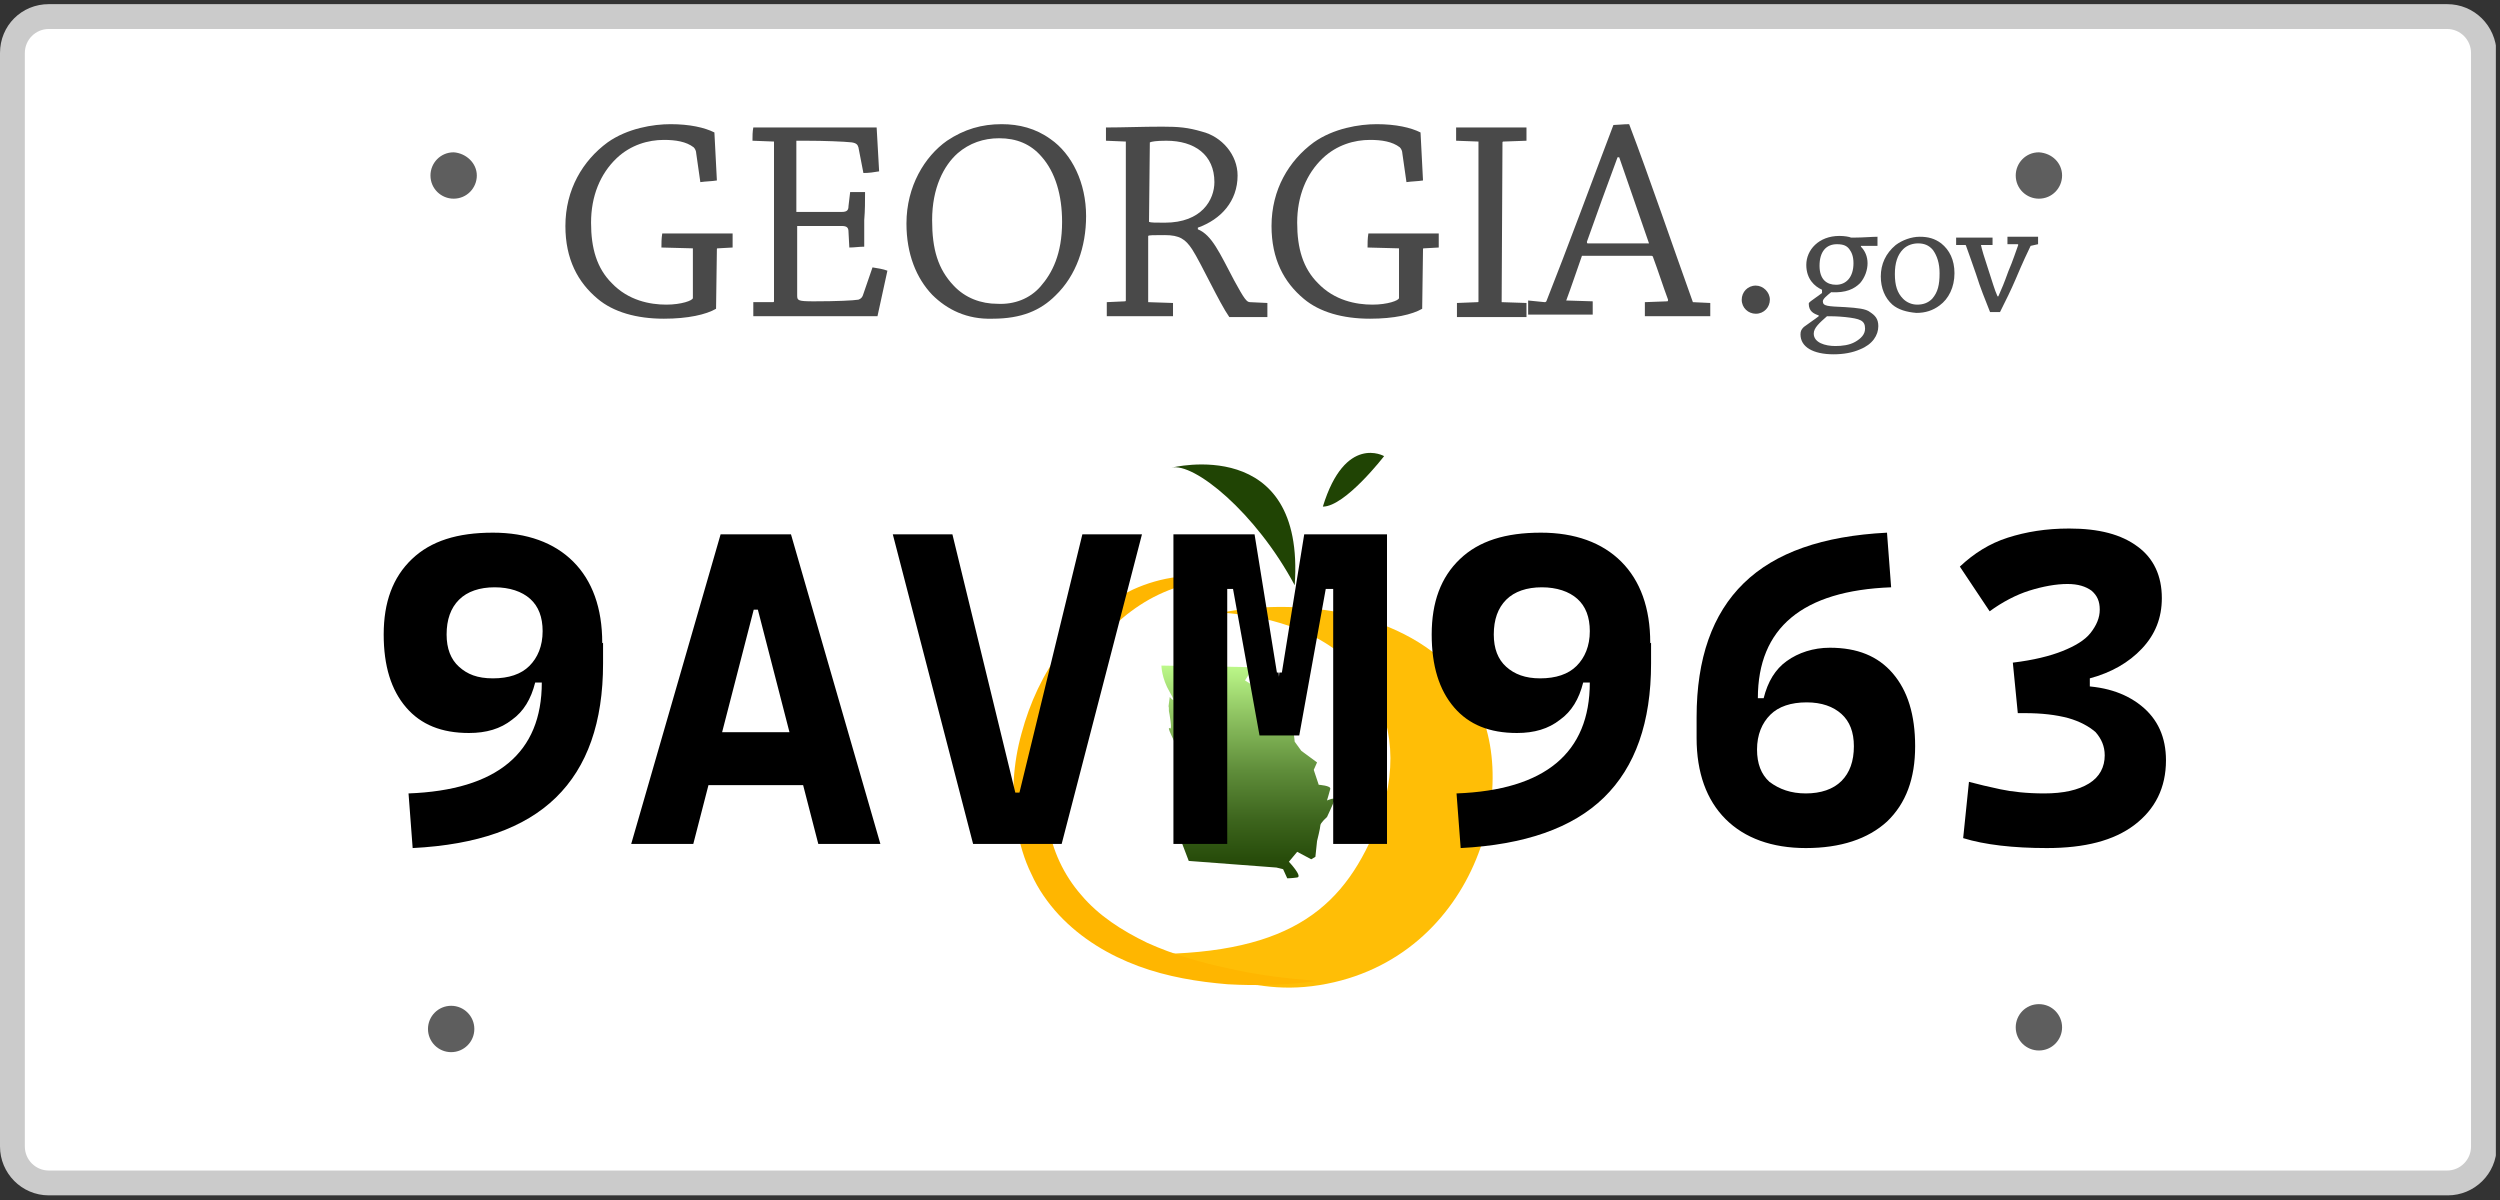 <svg width="302" height="145" viewBox="0 0 302 145" fill="none" xmlns="http://www.w3.org/2000/svg">
<rect x="0" y="0" width="302" height="145" fill="#333333" stroke="none"/>
<g clip-path="url(#clip0_2225_4303)">
<path d="M5.9 142.9C3.5 142.9 1.5 140.9 1.5 138.5V6.4C1.5 4 3.5 2 5.9 2H295.7C298.1 2 300.1 4 300.1 6.4V138.5C300.1 140.9 298.1 142.9 295.7 142.9H5.9Z" fill="white"/>
<path d="M295.6 3.5C297.2 3.5 298.5 4.8 298.5 6.4V138.5C298.5 140.1 297.2 141.4 295.6 141.4H5.9C4.3 141.4 3 140.1 3 138.5V6.4C3 4.8 4.3 3.5 5.9 3.5H295.6ZM295.6 0.5H5.9C2.6 0.5 0 3.1 0 6.4V138.5C0 141.7 2.6 144.4 5.9 144.4H295.7C298.9 144.4 301.6 141.8 301.6 138.5V6.4C301.5 3.1 298.9 0.5 295.6 0.5Z" fill="#CBCBCB"/>
<path d="M140.3 80.4L151.4 80.6L150.4 82.2L152 83.2H152.9L154.1 85.9L155.2 87.6V88.3L156.3 88.7L156.4 89.6L157.2 90.7L159.1 92.1L158.7 93L159.3 94.8C159.3 94.8 160.8 94.9 160.7 95.3C160.6 95.7 160.3 96.7 160.3 96.7C160.3 96.7 161.4 96.2 161.2 96.7C161 97.2 160.3 98.7 160.3 98.7C160.3 98.7 159.5 99.4 159.5 99.7C159.5 100 159.1 101.6 159.1 101.6L158.9 103.5L158.4 103.8L156.7 102.9L155.7 104.1C155.7 104.1 157.4 105.9 156.7 106C156 106.1 155.5 106.1 155.5 106.1L155 105L154.2 104.8L143.6 104L142.8 101.9L142.6 101.1C142.6 101.1 142.5 99.8 142.7 99.5C142.9 99.2 143.1 98.7 143.1 98.7C143.1 98.7 143 98.3 142.7 98.2C142.4 98.1 142.3 97.2 142.3 97.2L143.2 96.5L144.1 96.1L143.2 94.7L142.3 93.6C142.3 93.6 142.4 90.8 142.1 90.1C141.8 89.4 141.2 88.3 141.2 88C141.2 87.7 141.6 88.6 141.4 87.1C141.2 85.6 141.2 86.2 141.2 85.6C141.2 85 141.1 85.8 141.2 85C141.3 84.2 141.3 84.2 141.3 84.2C141.3 84.2 142.3 85.3 141.3 83.6C140.3 81.9 140.3 80.4 140.3 80.4Z" fill="url(#paint0_linear_2225_4303)"/>
<path d="M141.5 56.5C141.5 56.5 157.7 52.4 156.4 70.7C151.7 61.9 144.2 55.8 141.5 56.5Z" fill="#204404"/>
<path d="M167.2 55.1C167.2 55.1 162.5 52.4 159.8 61.2C162.5 61.2 167.2 55.1 167.2 55.1Z" fill="#204404"/>
<path d="M147.6 74C157.7 72 171 74.2 177.2 83C184.7 93.6 178.6 115.9 159.4 119C149.5 120.6 144.1 115.4 135.4 115.2C154.3 115.9 161.5 110.7 165.8 101C171.6 88.2 165.8 75.4 147.6 74Z" fill="#FFBE06"/>
<path d="M147.6 70C144 70.1 140.6 71.2 137.7 73.1C134.8 75 132.5 77.5 130.7 80.4C127.1 86.1 125.5 93.1 126.6 99.5C127.1 102.7 128.5 105.7 130.6 108.1C132.7 110.6 135.5 112.4 138.6 113.9C141.7 115.3 145.1 116.3 148.5 117C151.9 117.8 155.5 118.2 159.1 118.5C155.5 119 151.9 119.1 148.3 118.9C144.7 118.6 141 118 137.5 116.7C134 115.4 130.6 113.4 127.9 110.5C126.6 109.1 125.4 107.4 124.6 105.6C123.7 103.8 123.2 101.9 122.8 100C122.1 96.2 122.4 92.2 123.4 88.6C124.4 84.9 126 81.4 128.3 78.4C130.6 75.4 133.5 72.8 136.9 71.2C140.2 69.7 144.1 69.1 147.6 70Z" fill="#FFB600"/>
<path d="M84.1 18.5C84.1 18.3 84 18 83.8 17.8C82.9 17.1 81.6 16.9 80.2 16.9C78.3 16.9 76.2 17.5 74.5 19.1C72.5 21 71.4 23.7 71.4 26.9C71.4 30 72.1 32.4 73.9 34.2C75.9 36.3 78.5 36.8 80.5 36.8C82.3 36.8 83.7 36.3 83.7 36V30L79.9 29.9C79.9 29.4 79.9 28.8 80 28.2C81.4 28.2 83.3 28.2 85.1 28.2C86.3 28.2 87.5 28.2 88.5 28.2C88.5 28.7 88.5 29.4 88.5 29.9L86.7 30C86.6 30 86.6 30 86.6 30.1L86.5 37.3C85.3 38 83.1 38.5 80.2 38.5C76.9 38.5 74.1 37.7 72.2 36.1C69.8 34.1 68.3 31.3 68.3 27.3C68.3 22.9 70.4 19.4 73.4 17.2C75.8 15.5 78.9 15 81 15C83.3 15 85.1 15.4 86.3 16C86.4 17.9 86.5 19.9 86.6 21.8C86 21.9 85.3 21.9 84.6 22L84.1 18.5Z" fill="#494949"/>
<path d="M93.399 36.5C93.399 36.5 93.499 36.5 93.499 36.4V17.1L90.899 17C90.899 16.5 90.899 15.9 90.999 15.4C92.199 15.4 93.699 15.4 94.999 15.4C96.099 15.4 101.899 15.4 102.799 15.4C104.299 15.4 105.099 15.4 105.899 15.4C105.999 17.2 106.099 18.9 106.199 20.7C105.599 20.8 104.999 20.9 104.299 20.9L103.699 17.8C103.599 17.5 103.499 17.3 102.899 17.2C101.999 17.1 99.599 17 97.299 17C96.899 17 96.399 17 96.199 17V25.6C98.199 25.6 99.799 25.6 101.699 25.6C102.299 25.6 102.499 25.4 102.499 24.9L102.699 23.2C103.299 23.2 103.999 23.2 104.499 23.2C104.499 24.3 104.499 25.4 104.399 26.6C104.399 27.7 104.399 28.8 104.399 29.8C103.799 29.8 103.199 29.9 102.599 29.9L102.499 28C102.499 27.5 102.299 27.3 101.699 27.3C100.099 27.3 98.299 27.3 96.299 27.3V35.7C96.299 36.3 96.399 36.4 98.299 36.4C101.099 36.4 103.099 36.3 103.699 36.2C103.999 36.1 104.199 35.9 104.299 35.5L105.399 32.3C105.999 32.4 106.699 32.5 107.199 32.7C106.799 34.5 106.399 36.4 105.999 38.2C104.399 38.2 99.799 38.2 95.099 38.2C93.599 38.2 92.199 38.2 90.999 38.2C90.999 37.7 90.999 37.1 90.999 36.5H93.399Z" fill="#494949"/>
<path d="M112.6 35.6C110.7 33.6 109.5 30.7 109.5 27C109.5 22.5 111.7 18.9 114.4 17C116.5 15.6 118.6 15 121 15C123.1 15 125.1 15.5 126.9 16.8C129.5 18.6 131.2 22.1 131.2 26.1C131.2 29.8 130 33.3 127.5 35.7C125.7 37.5 123.4 38.5 119.9 38.5C116.8 38.6 114.4 37.4 112.6 35.6ZM125.7 34.6C127.1 33 128.3 30.7 128.3 26.8C128.3 23.6 127.5 20.8 125.8 18.9C124.5 17.4 122.8 16.7 120.7 16.7C118.8 16.7 117.1 17.3 115.7 18.5C114 20 112.6 22.7 112.6 26.6C112.6 30.1 113.3 32.5 115.2 34.5C116.6 36 118.5 36.7 120.5 36.7C122.5 36.8 124.4 36.1 125.7 34.6Z" fill="#494949"/>
<path d="M133.6 17C133.6 16.5 133.6 15.9 133.6 15.4C135.6 15.4 138 15.3 140.4 15.3C142.4 15.3 143.5 15.4 145.2 15.9C147.6 16.5 149.5 18.7 149.5 21.2C149.5 24.3 147.5 26.5 144.7 27.5V27.7C146.4 28.4 147.3 30.5 149.1 33.9C150.3 36.1 150.6 36.5 151 36.5L153.1 36.6C153.1 37.1 153.1 37.7 153.1 38.3C152.5 38.3 151.5 38.3 150.8 38.3C150.1 38.3 149 38.3 148.5 38.3C147.3 36.6 145.1 31.8 144 30.1C143.2 28.9 142.5 28.4 140.7 28.4C139.3 28.4 138.8 28.4 138.7 28.5V36.5L141.7 36.6C141.7 37.1 141.7 37.7 141.7 38.2C140.5 38.2 138.9 38.2 137.5 38.2C136.2 38.2 134.8 38.2 133.7 38.2C133.7 37.6 133.7 37.1 133.7 36.5L135.9 36.4C136 36.4 136 36.3 136 36.3V17.1L133.6 17ZM138.8 26.8C139 26.9 139.6 26.9 140.7 26.9C145.2 26.9 146.7 24.1 146.7 22C146.7 18.7 144.3 17 140.9 17C139.7 17 139.1 17.1 138.9 17.2L138.8 26.8Z" fill="#494949"/>
<path d="M169.4 18.5C169.4 18.3 169.3 18 169.1 17.8C168.2 17.1 166.9 16.9 165.5 16.9C163.6 16.9 161.5 17.5 159.8 19.1C157.8 21 156.7 23.7 156.7 26.9C156.7 30 157.4 32.4 159.2 34.2C161.2 36.3 163.8 36.8 165.8 36.8C167.6 36.8 169 36.3 169 36V30L165.2 29.9C165.2 29.4 165.2 28.8 165.3 28.2C166.7 28.2 168.6 28.2 170.4 28.2C171.6 28.2 172.8 28.2 173.8 28.2C173.8 28.7 173.8 29.4 173.8 29.9L172 30C171.9 30 171.9 30 171.9 30.1L171.8 37.3C170.6 38 168.4 38.5 165.5 38.5C162.2 38.5 159.4 37.7 157.5 36.1C155.1 34.1 153.6 31.3 153.6 27.3C153.6 22.9 155.7 19.4 158.7 17.2C161.1 15.5 164.2 15 166.3 15C168.6 15 170.4 15.4 171.6 16C171.7 17.9 171.8 19.9 171.9 21.8C171.3 21.9 170.6 21.9 169.9 22L169.4 18.5Z" fill="#494949"/>
<path d="M175.899 17C175.899 16.5 175.899 15.9 175.899 15.4C177.199 15.4 178.799 15.4 180.299 15.4C181.699 15.4 183.199 15.4 184.399 15.4C184.399 15.9 184.399 16.5 184.399 17L181.599 17.1C181.499 17.1 181.499 17.2 181.499 17.2L181.399 36.5L184.399 36.6C184.399 37.1 184.399 37.7 184.399 38.3C183.199 38.3 181.599 38.3 180.199 38.3C178.799 38.3 177.199 38.3 175.999 38.3C175.999 37.8 175.999 37.2 175.999 36.6L178.499 36.5C178.599 36.5 178.599 36.5 178.599 36.4V17.1L175.899 17Z" fill="#494949"/>
<path d="M186.6 36.5C186.7 36.5 186.7 36.5 186.8 36.4C189.3 30.1 192.5 21.4 194.9 15.1C195.3 15.1 196.1 15 196.8 15C199.2 21.3 202.2 30.1 204.5 36.5L206.6 36.6C206.6 37.1 206.6 37.7 206.6 38.2C205.6 38.2 204.4 38.2 203.3 38.2C201.7 38.2 200.1 38.2 198.7 38.2C198.7 37.6 198.7 37.1 198.7 36.5L201.4 36.4C201.5 36.4 201.5 36.3 201.5 36.2C200.9 34.6 200.3 32.7 199.7 31.1C199.7 31 199.6 30.9 199.5 30.9H191.1C190.5 32.6 189.8 34.7 189.2 36.3L192.4 36.4C192.4 36.9 192.4 37.5 192.4 38C191.1 38 189.4 38 187.7 38C186.7 38 185.6 38 184.6 38C184.6 37.4 184.6 36.9 184.6 36.3L186.6 36.5ZM195.4 19C194.2 22.2 192.8 26.1 191.7 29.2C191.7 29.3 191.7 29.4 191.8 29.4H199.2C198.1 26.2 196.7 22.2 195.6 19H195.4Z" fill="#494949"/>
<path d="M220.1 35C219.2 34.6 218.2 33.7 218.2 32C218.2 30.2 219.7 28.5 222.2 28.5C222.8 28.5 223.4 28.6 223.6 28.7C223.8 28.7 223.9 28.7 224.1 28.7C225 28.7 226.2 28.6 226.8 28.6C226.8 29 226.8 29.3 226.8 29.7C226.4 29.7 225.2 29.7 224.8 29.7V29.8C225.3 30.3 225.6 31 225.6 31.8C225.6 32.6 225.3 33.5 224.7 34.2C224 34.9 223 35.4 221.2 35.3C220.7 35.7 220.2 36.1 220.2 36.4C220.2 37 220.8 37 222.9 37.1C224.4 37.2 225.4 37.3 225.9 37.7C226.5 38.1 226.9 38.5 226.9 39.4C226.9 40.5 226.2 41.6 224.7 42.2C223.8 42.6 222.7 42.8 221.5 42.8C219 42.8 217.5 41.9 217.5 40.4C217.5 40 217.6 39.8 217.9 39.5C218.7 38.9 219.2 38.6 219.7 38.2V38.1C219.1 37.9 218.5 37.6 218.5 36.7C218.5 36.5 218.6 36.5 220.1 35.4V35ZM222.9 38.3C221.9 38.2 221.2 38.2 220.7 38.2C219.8 39 219.1 39.6 219.1 40.3C219.1 41.4 220.5 41.8 221.7 41.8C222.5 41.8 223.4 41.7 224.1 41.3C224.8 40.9 225.3 40.4 225.3 39.7C225.3 38.7 224.7 38.5 222.9 38.3ZM221.8 34.4C223 34.4 223.9 33.5 223.9 31.8C223.9 31 223.7 30.5 223.4 30.1C223.1 29.7 222.7 29.5 221.9 29.5C220.6 29.5 219.8 30.4 219.8 32.1C219.8 33.8 220.7 34.4 221.8 34.4Z" fill="#494949"/>
<path d="M228.6 36.8C227.7 36 227.2 34.8 227.2 33.4C227.2 31.9 227.8 30.6 229 29.6C229.8 29 230.9 28.6 231.9 28.6C232.9 28.6 233.7 28.8 234.5 29.4C235.5 30.2 236.1 31.4 236.1 33C236.1 34.7 235.4 36.1 234.3 36.9C233.5 37.5 232.6 37.8 231.5 37.8C230.3 37.7 229.3 37.4 228.6 36.8ZM233.4 36.1C234.1 35.3 234.3 34.4 234.3 33C234.3 31.8 234 30.9 233.5 30.2C233 29.6 232.4 29.4 231.7 29.4C231.1 29.4 230.4 29.6 229.9 30.1C229.2 30.8 228.9 31.8 228.9 33.1C228.9 34.5 229.2 35.4 229.9 36.1C230.3 36.5 230.9 36.8 231.6 36.8C232.3 36.8 232.9 36.6 233.4 36.1Z" fill="#494949"/>
<path d="M245.3 29.7C245 30.3 244.3 31.8 243.5 33.7C242.9 35.1 242.4 36.1 241.6 37.7C241.3 37.7 240.8 37.7 240.4 37.7C239.7 35.9 239.3 35 238.7 33.1C238.1 31.4 237.8 30.5 237.5 29.7C237.5 29.7 237.5 29.6 237.4 29.6H236.3C236.3 29.3 236.3 29 236.3 28.7C236.9 28.7 237.6 28.7 238.3 28.7C239.1 28.7 239.9 28.7 240.7 28.7C240.7 29 240.7 29.3 240.7 29.6H239.3C239.4 30.1 239.7 31.1 240.2 32.6C240.7 34.1 240.9 34.9 241.3 35.8H241.4C241.8 34.9 242.1 34.2 242.6 32.8C243.2 31.4 243.5 30.4 243.8 29.6C243.8 29.5 243.8 29.5 243.7 29.5H242.5C242.5 29.2 242.5 28.9 242.5 28.6C243.1 28.6 243.9 28.6 244.6 28.6C245.2 28.6 245.7 28.6 246.2 28.6C246.2 28.9 246.2 29.2 246.2 29.5L245.3 29.7Z" fill="#494949"/>
<path d="M213.8 36.2C213.8 37.1 213.1 37.9 212.1 37.9C211.2 37.9 210.4 37.2 210.4 36.2C210.4 35.3 211.1 34.5 212.1 34.5C213 34.5 213.8 35.3 213.8 36.2Z" fill="#494949"/>
<path d="M57.6 21.2C57.6 22.7 56.4 24 54.8 24C53.3 24 52 22.8 52 21.2C52 19.7 53.2 18.4 54.8 18.4C56.3 18.5 57.6 19.7 57.6 21.2Z" fill="#5E5E5E"/>
<path d="M249.1 21.2C249.1 22.7 247.9 24 246.3 24C244.8 24 243.5 22.8 243.5 21.2C243.5 19.7 244.7 18.4 246.3 18.4C247.9 18.5 249.1 19.7 249.1 21.2Z" fill="#5E5E5E"/>
<path d="M54.5 127.1C56.047 127.1 57.3 125.846 57.3 124.3C57.3 122.754 56.047 121.5 54.5 121.5C52.954 121.5 51.7 122.754 51.7 124.3C51.7 125.846 52.954 127.1 54.5 127.1Z" fill="#5E5E5E"/>
<path d="M249.1 124.1C249.1 125.6 247.9 126.9 246.3 126.9C244.8 126.9 243.5 125.7 243.5 124.1C243.5 122.6 244.7 121.3 246.3 121.3C247.9 121.3 249.1 122.6 249.1 124.1Z" fill="#5E5E5E"/>
<path d="M56.65 88.546C53.35 88.546 50.85 87.546 49.05 85.446C47.25 83.346 46.35 80.446 46.35 76.646C46.35 72.746 47.45 69.746 49.75 67.546C52.05 65.346 55.25 64.346 59.55 64.346C63.65 64.346 66.95 65.546 69.25 67.846C71.55 70.146 72.75 73.446 72.75 77.646L66.85 82.446H64.65C64.15 84.446 63.25 85.946 61.85 86.946C60.45 88.046 58.75 88.546 56.65 88.546ZM49.85 102.446L49.35 95.846C60.05 95.446 65.45 90.946 65.45 82.446V80.246L72.85 77.646V80.146C72.85 87.246 70.95 92.646 67.15 96.346C63.35 100.046 57.65 102.046 49.85 102.446ZM59.55 81.946C61.45 81.946 62.95 81.446 63.95 80.446C64.95 79.446 65.55 78.046 65.55 76.246C65.55 74.546 65.05 73.246 64.05 72.346C63.05 71.446 61.55 70.946 59.75 70.946C57.95 70.946 56.45 71.446 55.45 72.446C54.45 73.446 53.95 74.846 53.95 76.646C53.95 78.346 54.45 79.646 55.45 80.546C56.45 81.446 57.65 81.946 59.55 81.946Z" fill="black"/>
<path d="M76.25 101.946L87.05 64.546H95.55L106.35 101.946H98.85L91.55 73.646H91.05L83.75 101.946H76.25ZM81.65 94.846V88.446H100.65V94.846H81.65Z" fill="black"/>
<path d="M117.55 101.946L107.85 64.546H115.05L122.65 95.746H123.15L130.75 64.546H137.95L128.25 101.946H117.55Z" fill="black"/>
<path d="M141.75 101.946V64.546H148.25V101.946H141.75ZM152.15 88.846L148.95 71.146H147.25L147.65 64.546H151.55L154.25 81.246H154.45L155.15 88.846H152.15ZM153.75 88.846L154.55 81.246H154.85L157.55 64.546H161.45L161.85 71.146H160.15L156.95 88.846H153.75ZM161.05 101.946V64.546H167.55V101.946H161.05Z" fill="black"/>
<path d="M183.249 88.546C179.949 88.546 177.449 87.546 175.649 85.446C173.849 83.346 172.949 80.446 172.949 76.646C172.949 72.746 174.049 69.746 176.349 67.546C178.649 65.346 181.849 64.346 186.149 64.346C190.249 64.346 193.549 65.546 195.849 67.846C198.149 70.146 199.349 73.446 199.349 77.646L193.449 82.446H191.249C190.749 84.446 189.849 85.946 188.449 86.946C187.049 88.046 185.349 88.546 183.249 88.546ZM176.449 102.446L175.949 95.846C186.649 95.446 192.049 90.946 192.049 82.446V80.246L199.449 77.646V80.146C199.449 87.246 197.549 92.646 193.749 96.346C189.949 100.046 184.149 102.046 176.449 102.446ZM186.049 81.946C187.949 81.946 189.449 81.446 190.449 80.446C191.449 79.446 192.049 78.046 192.049 76.246C192.049 74.546 191.549 73.246 190.549 72.346C189.549 71.446 188.049 70.946 186.249 70.946C184.449 70.946 182.949 71.446 181.949 72.446C180.949 73.446 180.449 74.846 180.449 76.646C180.449 78.346 180.949 79.646 181.949 80.546C182.949 81.446 184.249 81.946 186.049 81.946Z" fill="black"/>
<path d="M204.949 89.146V86.646C204.949 79.546 206.849 74.146 210.649 70.446C214.449 66.746 220.149 64.746 227.949 64.346L228.449 70.946C217.749 71.346 212.349 75.846 212.349 84.346V86.546L204.949 89.146ZM218.149 102.446C214.049 102.446 210.749 101.246 208.449 98.946C206.149 96.646 204.949 93.346 204.949 89.146L210.849 84.346H213.049C213.549 82.346 214.449 80.846 215.849 79.846C217.249 78.846 219.049 78.246 221.049 78.246C224.349 78.246 226.849 79.246 228.649 81.346C230.449 83.446 231.349 86.346 231.349 90.146C231.349 94.046 230.249 97.046 227.949 99.246C225.649 101.346 222.349 102.446 218.149 102.446ZM218.149 95.846C219.949 95.846 221.449 95.346 222.449 94.346C223.449 93.346 223.949 91.946 223.949 90.146C223.949 88.446 223.449 87.146 222.449 86.246C221.449 85.346 220.049 84.846 218.249 84.846C216.349 84.846 214.849 85.346 213.849 86.346C212.849 87.346 212.249 88.746 212.249 90.546C212.249 92.246 212.749 93.546 213.749 94.446C214.949 95.346 216.349 95.846 218.149 95.846Z" fill="black"/>
<path d="M243.75 86.146L243.15 80.046C245.65 79.746 247.65 79.246 249.15 78.646C250.65 78.046 251.85 77.346 252.55 76.446C253.25 75.546 253.65 74.646 253.65 73.646C253.65 72.646 253.35 71.946 252.65 71.346C251.95 70.846 251.05 70.546 249.75 70.546C248.35 70.546 246.75 70.846 245.15 71.346C243.55 71.846 241.85 72.746 240.35 73.846L236.75 68.446C238.45 66.846 240.35 65.646 242.55 64.946C244.75 64.246 247.15 63.846 249.95 63.846C253.55 63.846 256.25 64.546 258.25 66.046C260.15 67.446 261.15 69.546 261.15 72.246C261.15 74.646 260.35 76.646 258.75 78.346C257.15 80.046 255.05 81.246 252.45 81.946V84.646L243.75 86.146ZM247.25 102.446C245.25 102.446 243.35 102.346 241.65 102.146C239.95 101.946 238.45 101.646 237.15 101.246L237.85 94.446C238.95 94.746 240.25 95.046 241.65 95.346C243.05 95.646 244.85 95.846 246.95 95.846C249.25 95.846 251.05 95.446 252.35 94.646C253.65 93.846 254.25 92.646 254.25 91.246C254.25 90.146 253.85 89.246 253.15 88.446C252.35 87.746 251.25 87.146 249.85 86.746C248.35 86.346 246.65 86.146 244.55 86.146H243.75L243.15 80.046L250.75 82.846C254.05 82.846 256.65 83.646 258.65 85.246C260.65 86.846 261.65 89.046 261.65 91.846C261.65 95.146 260.35 97.746 257.85 99.646C255.35 101.546 251.85 102.446 247.25 102.446Z" fill="black"/>
</g>
<defs>
<linearGradient id="paint0_linear_2225_4303" x1="150.932" y1="106.52" x2="150.932" y2="80.356" gradientUnits="userSpaceOnUse">
<stop stop-color="#204404"/>
<stop offset="0.109" stop-color="#284D0B"/>
<stop offset="0.287" stop-color="#3D651D"/>
<stop offset="0.512" stop-color="#5F8D3A"/>
<stop offset="0.772" stop-color="#8FC462"/>
<stop offset="1" stop-color="#BDF98A"/>
</linearGradient>
<clipPath id="clip0_2225_4303">
<rect width="301.5" height="143.9" fill="white" transform="translate(0 0.5)"/>
</clipPath>
</defs>
</svg>
